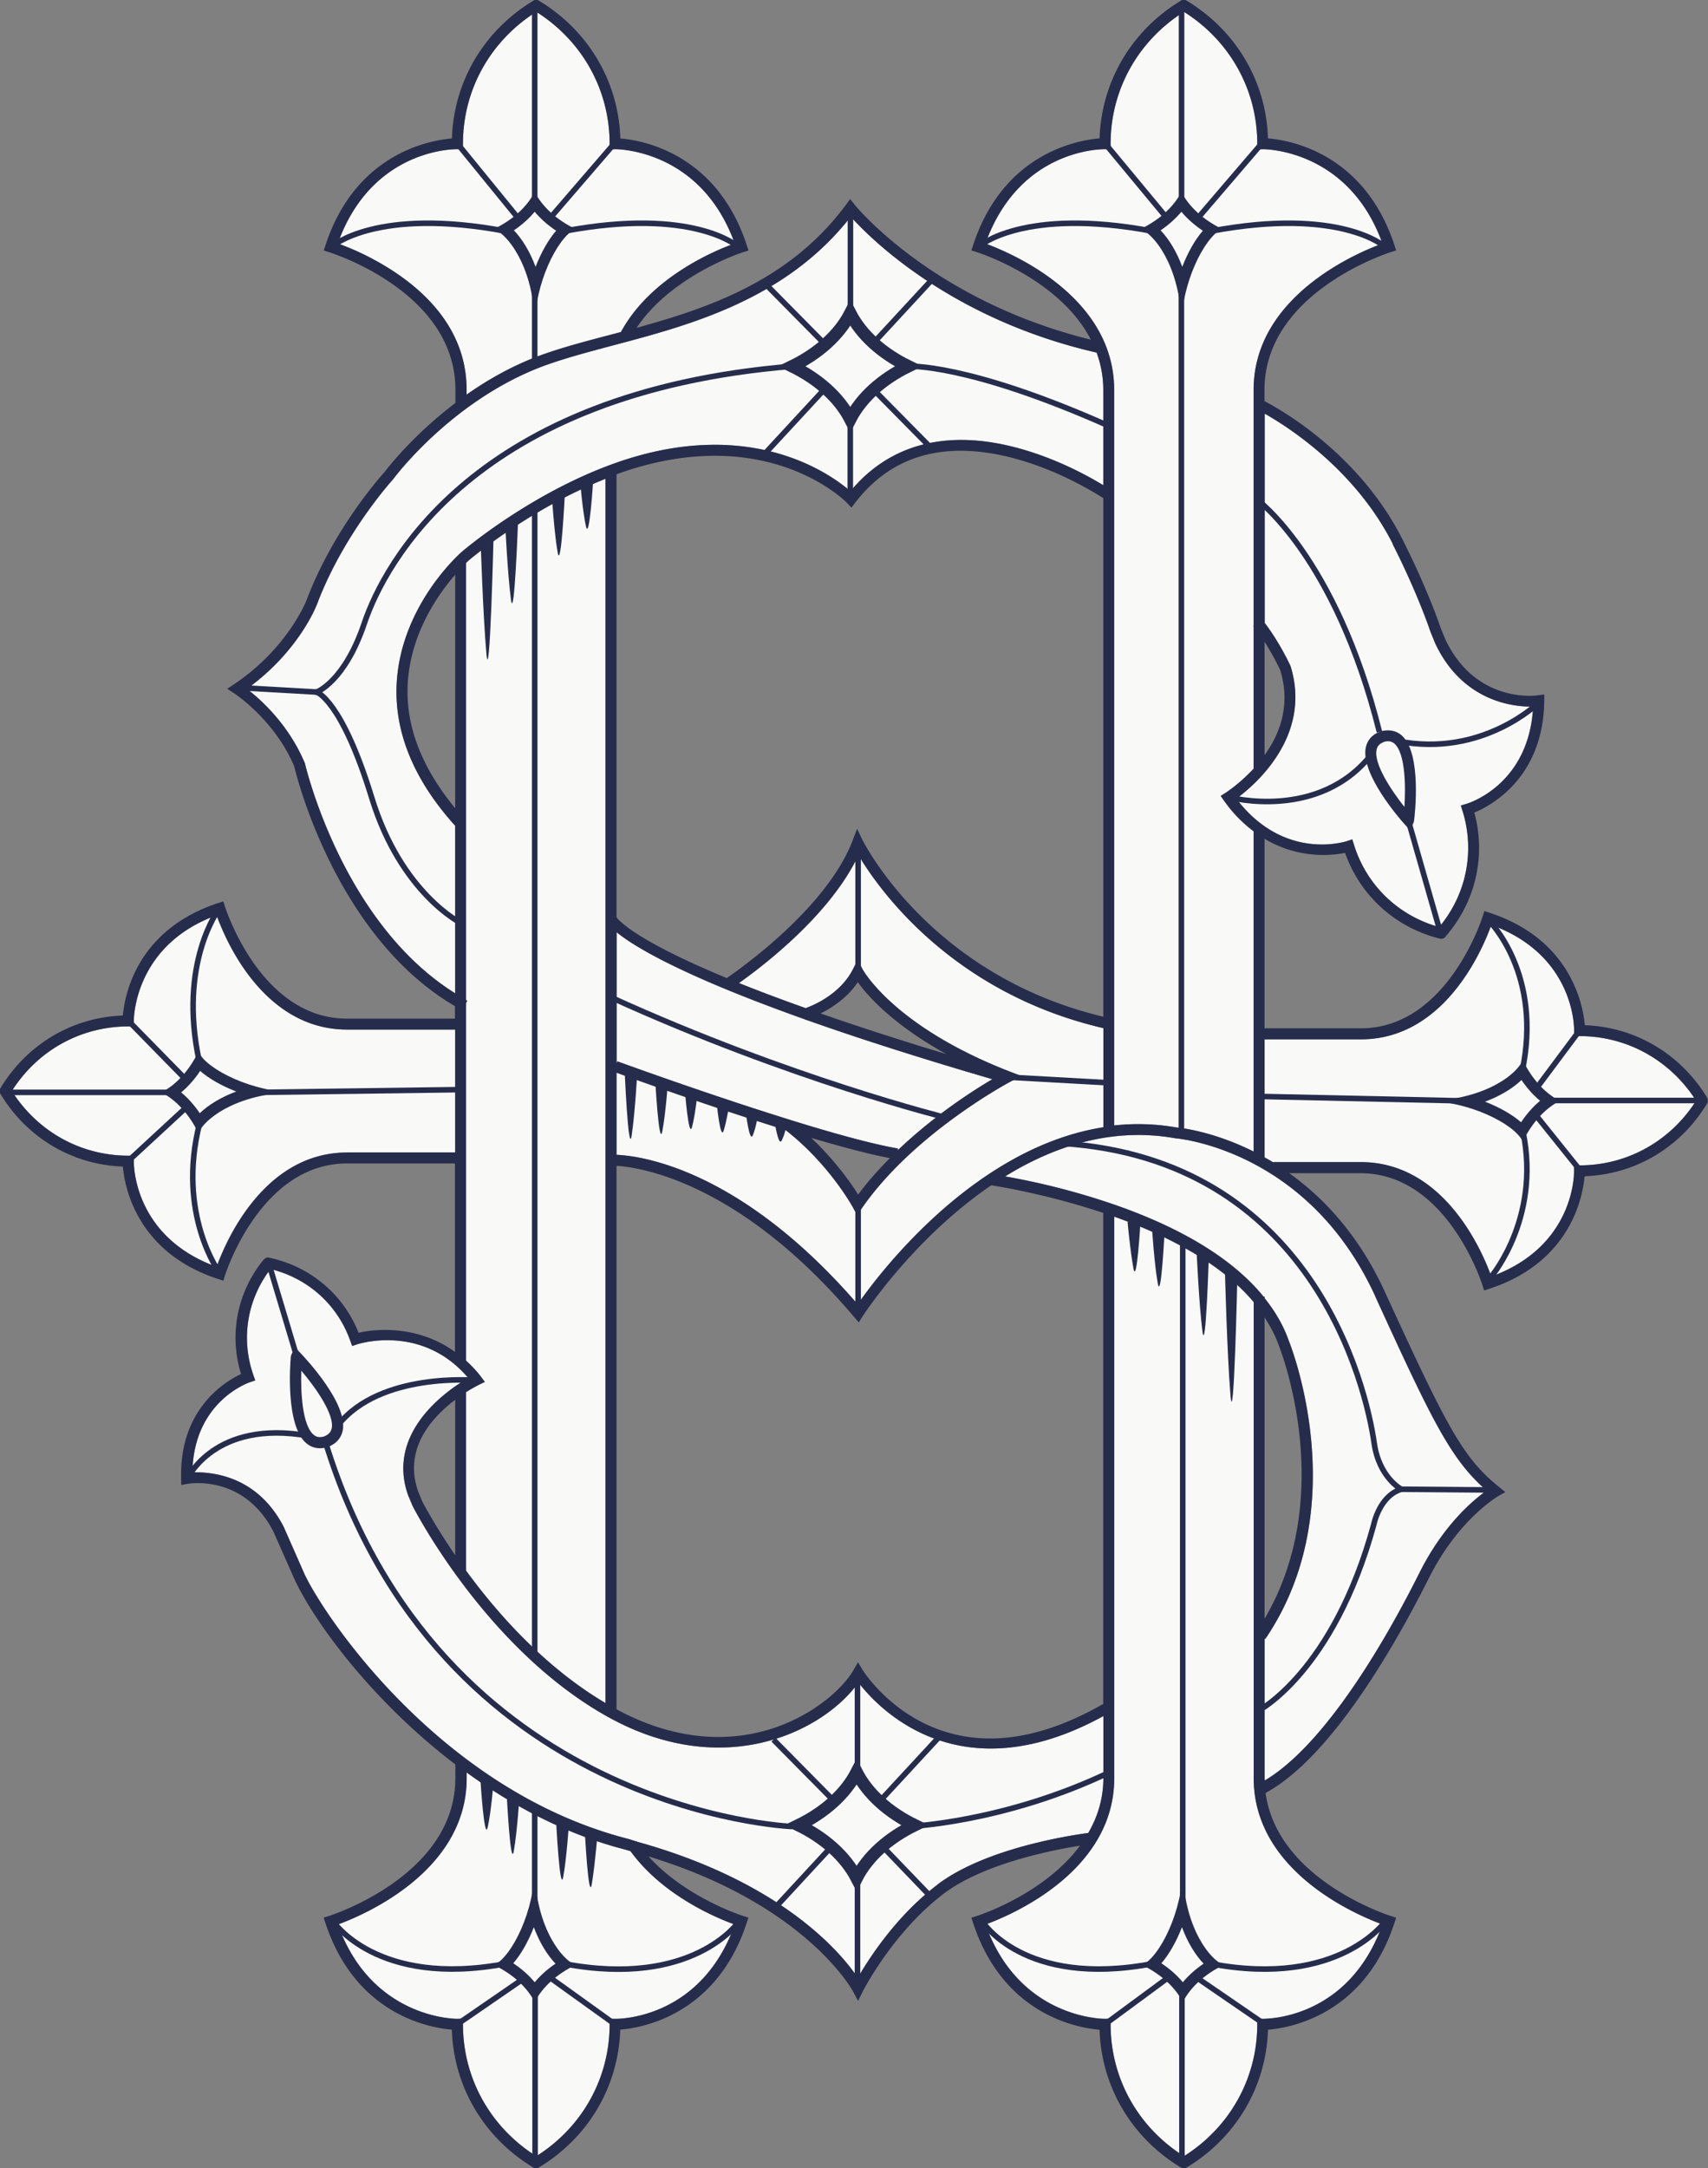 <svg data-name="Layer 2" xmlns="http://www.w3.org/2000/svg" viewBox="0 0 215.2 273.05"><rect x="0" y="0" width="215.2" height="273.05" fill="#808080" stroke="none"/><g data-name="Isolation Mode"><g fill="#f9f9f8"><path d="M124.16 30.67c4.15-11.6 14.08-11.88 15.01-11.88h.76v-.69c0-6.78 3.45-12.96 9.24-16.61 5.8 3.65 9.24 9.83 9.24 16.61v.71l.7-.02h.02c.51 0 10.85.17 15.05 11.88-3.15 1.15-16.23 6.64-16.23 18.43v29.72l-.04.04s.03.04.04.06v17.89c-1.71 1.84-3.37 2.94-3.53 3.04l-.62.39.42.6c1.18 1.67 2.45 2.89 3.73 3.86v40.33c-5.38-2.69-9.66-3.03-9.71-3.03-2.71-.48-5.33-.53-7.86-.26V49.1c0-11.8-13.07-17.28-16.23-18.43zm-76.95 2.09l-.33.6.33-.61a33.219 33.219 0 00-4.65-2.09c4.15-11.59 14.08-11.87 15.01-11.87h.76v-.69c0-6.78 3.45-12.96 9.24-16.61 5.79 3.65 9.24 9.83 9.24 16.61v.71l.7-.02h.02c.51 0 10.84.17 15.04 11.87-2.43.86-10.59 4.24-14.33 11.15-.47.13-.96.26-1.43.38-3.85 1.01-7.49 1.98-10.48 3.26-2.82 1.21-5.34 2.7-7.54 4.25v-.61c0-8.31-6.3-13.47-11.58-16.34z"/><path d="M38.41 96.12c-2.07-4.96-5.68-8.12-7.3-9.36 6.53-4.71 8.74-10.42 8.84-10.68 3.35-8.88 9.51-15.64 9.62-15.77.06-.09 6.66-8.99 17.32-13.58 2.9-1.25 6.49-2.2 10.28-3.21 9.77-2.58 21.86-5.79 30.02-16.23 2.43 2.71 12.6 12.91 30.98 17.12.52 1.43.84 2.98.84 4.68v12.02c-1.85-1.13-6.04-3.46-11.1-4.77-8.75-2.28-15.89-.35-20.76 5.53-2.48-2.16-12.85-9.72-30.15-3.36-10.55 3.88-18.75 10.93-18.83 11-.31.28-7.65 6.77-8.19 16.54-.33 6.16 2.17 12.2 7.37 17.95v21.1c-14.25-8.88-18.86-28.67-18.94-28.99zm137.06-27.59c3.21 6.33 4.73 10.94 4.76 11.03l.6 1.47c3.51 7.47 10.1 8.02 12.34 7.96-.49 9.81-8.11 12.17-8.44 12.26l-.67.2.21.67c1.59 5.1.49 10.54-2.94 14.64-5.16-1.43-9.16-5.28-10.74-10.38l-.21-.67-.66.22c-.33.11-7.98 2.51-13.95-5.34 2.22-1.62 9.6-7.81 6.83-16.71-.06-.13-1.41-3.04-3.25-5.42V52.1c2.92 1.65 11.39 7.03 16.14 16.41zm-67.42 95.72c-14.85-17.15-27.43-18.68-30.37-18.81V135.1c2.01.73 11.88 4.3 21.29 7.22 5.46 4.23 8.46 9.67 8.48 9.72l.54.99.64-.92c6.58-9.46 18.58-15.83 18.7-15.89l1.35-.71-1.42-.54c-14.64-5.67-18.55-12.83-18.58-12.9l-.62-1.18-.6 1.19c-1.55 3.05-4.81 4.48-5.95 4.89-3.21-1.14-5.99-2.19-8.4-3.16 3.07-2.18 11.51-8.61 15.05-16.11 2.47 4.16 11.68 17.33 30.86 21.79v12.48c-16.34 2.56-28.37 18.57-30.95 22.29z"/><path d="M60.58 173.36c-.59-.77-1.22-1.41-1.86-2v-45.03l.15-.28-.15-.09V70.9c.21-.21.34-.32.35-.33.08-.07 7.5-6.4 17.22-10.27v154.19c-7.64-4.51-13.61-11.26-17.57-16.68v-22.48c.86-.54 1.51-.87 1.61-.92l.76-.37-.51-.67zm-16.84-28.21c-10.6 0-15.38 11.43-16.45 14.4-10.46-3.78-10.44-12.9-10.43-13.3v-.7h-.69c-5.99 0-11.44-3.03-14.68-8.14 3.23-5.11 8.69-8.14 14.68-8.14h.71l-.02-.7c0-.1-.06-9.49 10.43-13.3 1.06 2.97 5.84 14.4 16.45 14.4h13.61v15.47H43.74zm48.84 97.24c-4.15 11.59-14.08 11.87-15.01 11.87h-.76v.69c0 6.78-3.45 12.97-9.24 16.61-5.8-3.65-9.24-9.83-9.24-16.61v-.71l-.7.02h-.02c-.51 0-10.85-.17-15.04-11.88 3.15-1.15 16.23-6.63 16.23-18.43v-.71c5.78 4.19 12.46 7.76 19.88 9.68.27.07.5.15.76.22 4.08 5.64 10.96 8.47 13.15 9.25z"/><path d="M118.08 237.39c-5.24 3.98-8.69 9.42-10 11.7-2.07-3.1-9.52-12.07-27.82-17.14a.18.18 0 01-.05-.07l-.05.03c-.4-.11-.74-.25-1.15-.35-23.69-6.13-38.33-28.26-40.68-33.39l-2.58-5.86c-3.42-6.64-9.31-6.93-11.51-6.88.15-8.85 6.95-11.24 7.25-11.35l.67-.22-.23-.66c-1.61-4.56-.8-9.53 2.15-13.37 4.71 1.14 8.46 4.5 10.06 9.06l.23.63.64-.21c.34-.12 8.24-2.55 13.99 4.24-2.54 1.46-10.41 6.77-7.58 14.77l.56 1.33c.09.18 9.22 18.09 24.72 26.64 14.81 8.16 27.29 1.52 31.46-4.39 2.52 3.29 12.75 14.16 30.86 4.23v7.79c0 2.65-.75 4.94-1.9 6.93-2.45.33-13.01 1.95-19.02 6.51z"/><path d="M174.18 242.38c-4.28 11.94-14.61 11.87-15.07 11.88h-.7v.69c0 6.78-3.45 12.97-9.24 16.61-5.8-3.65-9.24-9.83-9.24-16.61v-.71l-.7.02h-.02c-.51 0-10.85-.17-15.04-11.88 3.15-1.15 16.22-6.63 16.22-18.43v-70.72c6.46 2.3 13.35 5.74 17.57 10.76v59.96c0 11.8 13.08 17.28 16.23 18.43z"/><path d="M173.26 163.24c7.2 15.73 9.53 20.57 14.05 24.49-1.65 1.16-5.45 4.31-8.49 10.4-3.96 7.91-11.64 21.45-19.46 26.11 0-.1-.02-.19-.02-.29v-17.58l.08.05c11.4-16.75 3.04-37.37 2.97-37.54-.69-1.97-1.75-3.75-3.05-5.38v-.2h-.14c-4.5-5.54-11.95-9.21-18.81-11.59l-.44-.15a90.616 90.616 0 00-13.31-3.4c6.1-3.76 13.41-6.24 21.45-4.8.17.01 16.69 1.36 25.18 19.88zm25.76-16.47h-.7v.7c.02.39.04 9.51-10.42 13.3-1.06-2.97-5.84-14.41-16.44-14.41h-11.03v.04c-.37-.23-.73-.43-1.1-.63V130.9h12.13c10.6 0 15.38-11.44 16.44-14.41 10.46 3.79 10.44 12.9 10.43 13.3v.7h.69c5.98 0 11.44 3.04 14.68 8.14-3.24 5.1-8.69 8.14-14.68 8.14zm-73.97-10.86c-2.47 1.45-7.35 4.58-11.94 8.96l.04-.22c-3.32-.57-8.32-1.97-13.51-3.58 0 0-.01-.01-.02-.01-10.43-3.23-21.66-7.33-21.83-7.39l-.1.28v-16.54c2.27 1.85 8.33 5.5 23.75 10.98l.02.06s.06-.02.08-.02c6.21 2.2 13.89 4.69 23.53 7.5z"/></g><path d="M215.1 138.26c-3.35-5.54-9.08-8.92-15.42-9.14-.21-2.46-1.69-10.78-11.99-14.16l-.67-.22-.21.67c-.04.14-4.46 14.1-15.35 14.1h-12.13v-23.87c4.32 2.58 8.54 2.11 10.14 1.77 1.9 5.38 6.31 9.39 11.91 10.8l.19.04.38-.09.14-.16c3.81-4.34 5.17-10.15 3.67-15.66 2.12-.88 8.7-4.4 8.81-14.08v-.8l-.79.11c-.33.06-7.88 1.02-11.69-7.08l-.57-1.4s-1.57-4.75-4.83-11.19c-5.41-10.7-15.2-16.25-17.37-17.38V49.1c0-12.32 15.77-17.3 15.92-17.35l.67-.21-.22-.67c-3.83-11.66-13.29-13.23-15.93-13.44-.22-7.14-4.01-13.59-10.24-17.34l-.19-.1h-.39l-.16.1c-6.23 3.76-10.01 10.21-10.24 17.34-2.64.21-12.11 1.78-15.93 13.44l-.22.67.67.21c.13.04 10.41 3.3 14.38 11.03-19.95-4.91-29.67-16.88-29.76-17l-.56-.71-.54.73c-7.01 9.44-17.01 12.91-26.37 15.49 4.42-6.63 13.34-9.5 13.43-9.53l.67-.21-.22-.67C90.26 19.22 80.8 17.65 78.16 17.44 77.94 10.3 74.15 3.85 67.92.1l-.19-.1h-.39l-.16.1c-6.23 3.76-10.02 10.21-10.24 17.34-2.64.21-12.11 1.78-15.93 13.44l-.22.67.67.21s2.29.71 5.07 2.22c4.95 2.69 10.85 7.5 10.85 15.12v1.65c-5.53 4.19-8.75 8.46-8.91 8.68-.26.29-6.39 7.02-9.85 16.16-.02.06-2.35 6.04-9.12 10.58l-.87.58.88.57s5.09 3.33 7.56 9.2c.05.22 4.92 21.23 20.25 30.2v1.57H43.71c-10.9 0-15.31-13.96-15.36-14.1l-.21-.67-.67.22c-10.31 3.38-11.78 11.71-11.99 14.16-6.35.22-12.07 3.6-15.42 9.14l-.1.19v.39l.1.16c3.35 5.54 9.07 8.92 15.42 9.14.21 2.46 1.69 10.79 11.99 14.16l.67.22.21-.67c.04-.14 4.46-14.1 15.36-14.1h13.61v23.73c-4.88-3.53-10.31-2.83-12.14-2.41-1.93-4.85-6.1-8.36-11.26-9.45l-.26-.04-.22.11-.23.18c-3.33 4.08-4.38 9.42-2.84 14.4-1.97.92-7.78 4.38-7.55 13.17l.02.8.79-.14c.29-.04 7.11-1.19 10.83 6.04l2.57 5.82c2.42 5.3 9.69 15.37 20.34 23.48v1.73c0 12.32-15.77 17.3-15.92 17.35l-.67.21.22.67c3.83 11.66 13.29 13.23 15.93 13.44.22 7.14 4.01 13.59 10.24 17.35l.19.1h.39l.16-.1c6.23-3.76 10.01-10.2 10.24-17.35 2.64-.21 12.11-1.78 15.93-13.44l.22-.67-.67-.21c-.08-.02-7.23-2.3-11.91-7.49 19.79 6.02 25.7 16.88 25.76 17l.63 1.2.6-1.21c.04-.07 3.79-7.44 10.18-12.29 4.98-3.78 13.56-5.48 17.18-6.06-4.56 6.17-12.9 8.83-13.01 8.86l-.67.21.22.67c3.83 11.66 13.29 13.23 15.93 13.44.22 7.14 4.01 13.59 10.24 17.35l.19.1h.39l.16-.1c6.23-3.76 10.02-10.2 10.24-17.35 2.64-.21 12.11-1.78 15.93-13.44l.22-.67-.67-.21c-.15-.05-14.3-4.53-15.78-15.5 8.35-4.53 16.44-18.82 20.57-27.05 3.72-7.44 8.71-10.31 8.76-10.34l.88-.5-.79-.64c-4.57-3.7-6.51-7.4-14.4-24.6-3.28-7.16-7.73-11.85-12.04-14.92h8.99c10.89 0 15.31 13.96 15.35 14.1l.21.67.67-.22c10.31-3.38 11.78-11.71 11.99-14.17 6.35-.22 12.08-3.6 15.42-9.14l.1-.19v-.39l-.1-.16zm-39.63-69.73c3.21 6.33 4.73 10.94 4.76 11.03l.6 1.47c3.51 7.47 10.1 8.02 12.34 7.96-.49 9.81-8.11 12.17-8.44 12.26l-.67.2.21.67c1.59 5.1.49 10.54-2.94 14.64-5.16-1.43-9.16-5.28-10.74-10.38l-.21-.67-.66.22c-.33.11-7.98 2.51-13.95-5.34 2.22-1.62 9.6-7.81 6.83-16.71-.06-.13-1.41-3.04-3.25-5.42V52.1c2.92 1.65 11.39 7.03 16.14 16.41zm-16.14 26.59V80.83c1.16 1.82 1.96 3.54 1.96 3.54 1.38 4.44-.06 8.09-1.96 10.74zm-35.17-64.45c4.15-11.6 14.08-11.88 15.01-11.88h.76v-.69c0-6.78 3.45-12.96 9.24-16.61 5.8 3.65 9.24 9.83 9.24 16.61v.71l.7-.02h.02c.51 0 10.85.17 15.05 11.88-3.15 1.15-16.23 6.64-16.23 18.43v29.72l-.04.04s.03.04.04.06v17.89c-1.71 1.84-3.37 2.94-3.53 3.04l-.62.39.42.6c1.18 1.67 2.45 2.89 3.73 3.86v40.33c-5.38-2.69-9.66-3.03-9.71-3.03-2.71-.48-5.33-.53-7.86-.26V49.1c0-11.8-13.07-17.28-16.23-18.43zm-76.95 2.09l-.33.6.33-.61a33.219 33.219 0 00-4.65-2.09c4.15-11.59 14.08-11.87 15.01-11.87h.76v-.69c0-6.78 3.45-12.96 9.24-16.61 5.79 3.65 9.24 9.83 9.24 16.61v.71l.7-.02h.02c.51 0 10.84.17 15.04 11.87-2.43.86-10.59 4.24-14.33 11.15-.47.13-.96.26-1.43.38-3.85 1.01-7.49 1.98-10.48 3.26-2.82 1.21-5.34 2.7-7.54 4.25v-.61c0-8.31-6.3-13.47-11.58-16.34zm-8.8 63.36c-2.07-4.96-5.68-8.12-7.3-9.36 6.53-4.71 8.74-10.42 8.84-10.68 3.35-8.88 9.51-15.64 9.62-15.77.06-.09 6.66-8.99 17.32-13.58 2.9-1.25 6.49-2.2 10.28-3.21 9.77-2.58 21.86-5.79 30.02-16.23 2.43 2.71 12.6 12.91 30.98 17.12.52 1.43.84 2.98.84 4.68v12.02c-1.85-1.13-6.04-3.46-11.1-4.77-8.75-2.28-15.89-.35-20.76 5.53-2.48-2.16-12.85-9.72-30.15-3.36-10.55 3.88-18.75 10.93-18.83 11-.31.28-7.65 6.77-8.19 16.54-.33 6.16 2.17 12.2 7.37 17.95v21.1c-14.25-8.88-18.86-28.67-18.94-28.99zm69.64 68.13c-14.85-17.15-27.43-18.68-30.37-18.81V135.1c2.01.73 11.88 4.3 21.29 7.22 5.46 4.23 8.46 9.67 8.48 9.72l.54.99.64-.92c6.58-9.46 18.58-15.83 18.7-15.89l1.35-.71-1.42-.54c-14.64-5.67-18.55-12.83-18.58-12.9l-.62-1.18-.6 1.19c-1.55 3.05-4.81 4.48-5.95 4.89-3.21-1.14-5.99-2.19-8.4-3.16 3.07-2.18 11.51-8.61 15.05-16.11 2.47 4.16 11.68 17.33 30.86 21.79v12.48c-16.34 2.56-28.37 18.57-30.95 22.29zm16.85-14.97c1.67.26 7.52 1.28 14.1 3.48v61.84c-8.46 4.84-16.1 5.66-22.7 2.37-5.03-2.51-7.57-6.58-7.6-6.63l-.6-.99-.58 1.01c-2.48 4.3-14.11 13.38-29.84 4.92v-68.45c2.8.17 15.38 1.89 29.91 19.01l.61.71.5-.79c.1-.16 6.35-9.78 16.2-16.48zm.15-13.37c-2.47 1.45-7.35 4.58-11.94 8.96l.04-.22c-3.32-.57-8.32-1.97-13.51-3.58 0 0-.01-.01-.02-.01-10.43-3.23-21.66-7.33-21.83-7.39l-.1.28v-16.54c2.27 1.85 8.33 5.5 23.75 10.98l.02.06s.06-.02.08-.02c6.21 2.2 13.89 4.69 23.53 7.5zm-21.65-8.28c1.43-.71 3.34-1.94 4.68-3.93 1.22 1.71 4.44 5.35 11.16 9.06-6.16-1.86-11.36-3.56-15.84-5.12zm8.72 18.23c-1.41 1.42-2.78 2.94-4 4.59-.89-1.44-2.91-4.31-5.91-7.14 3.75 1.11 7.23 2.04 9.91 2.55zm-3.44-40.03l-.69-1.45-.57 1.49c-3.21 8.36-13.86 15.94-15.85 17.31-10.83-4.48-13.38-6.99-13.89-7.64V59.73c18.87-6.81 28.94 3.5 29.04 3.61l.56.59.49-.64c4.57-5.94 11.2-7.83 19.76-5.63 5.7 1.47 10.4 4.38 11.48 5.08v65.31c-21.87-5.22-30.23-22.06-30.32-22.23zm-48.1 67.53c-.59-.77-1.22-1.41-1.86-2v-45.03l.15-.28-.15-.09V70.9c.21-.21.34-.32.35-.33.08-.07 7.5-6.4 17.22-10.27v154.19c-7.64-4.51-13.61-11.26-17.57-16.68v-22.48c.86-.54 1.51-.87 1.61-.92l.76-.37-.51-.67zM57.35 72.39v29.4c-4.18-5.07-6.27-10.32-5.98-15.65.34-6.34 3.82-11.26 5.98-13.76zm-13.61 72.76c-10.6 0-15.38 11.43-16.45 14.4-10.46-3.78-10.44-12.9-10.43-13.3v-.7h-.69c-5.99 0-11.44-3.03-14.68-8.14 3.23-5.11 8.69-8.14 14.68-8.14h.71l-.02-.7c0-.1-.06-9.49 10.43-13.3 1.06 2.97 5.84 14.4 16.45 14.4h13.61v15.47H43.74zm48.84 97.24c-4.15 11.59-14.08 11.87-15.01 11.87h-.76v.69c0 6.78-3.45 12.97-9.24 16.61-5.8-3.65-9.24-9.83-9.24-16.61v-.71l-.7.02h-.02c-.51 0-10.85-.17-15.04-11.88 3.15-1.15 16.23-6.63 16.23-18.43v-.71c5.78 4.19 12.46 7.76 19.88 9.68.27.07.5.15.76.22 4.08 5.64 10.96 8.47 13.15 9.25zm25.5-5c-5.24 3.98-8.69 9.42-10 11.7-2.07-3.1-9.52-12.07-27.82-17.14a.18.18 0 01-.05-.07l-.05.03c-.4-.11-.74-.25-1.15-.35-23.69-6.13-38.33-28.26-40.68-33.39l-2.58-5.86c-3.42-6.64-9.31-6.93-11.51-6.88.15-8.85 6.95-11.24 7.25-11.35l.67-.22-.23-.66c-1.61-4.56-.8-9.53 2.15-13.37 4.71 1.14 8.46 4.5 10.06 9.06l.23.63.64-.21c.34-.12 8.24-2.55 13.99 4.24-2.54 1.46-10.41 6.77-7.58 14.77l.56 1.33c.09.18 9.22 18.09 24.72 26.64 14.81 8.16 27.29 1.52 31.46-4.39 2.52 3.29 12.75 14.16 30.86 4.23v7.79c0 2.65-.75 4.94-1.9 6.93-2.45.33-13.01 1.95-19.02 6.51zM57.35 176.3v19.56c-2.66-3.88-4.11-6.7-4.14-6.75l-.52-1.26c-1.91-5.4 1.77-9.37 4.66-11.55zm116.83 66.08c-4.28 11.94-14.61 11.87-15.07 11.88h-.7v.69c0 6.78-3.45 12.97-9.24 16.61-5.8-3.65-9.24-9.83-9.24-16.61v-.71l-.7.02h-.02c-.51 0-10.85-.17-15.04-11.88 3.15-1.15 16.22-6.63 16.22-18.43v-70.72c6.46 2.3 13.35 5.74 17.57 10.76v59.96c0 11.8 13.08 17.28 16.23 18.43zm-.92-79.14c7.2 15.73 9.53 20.57 14.05 24.49-1.65 1.16-5.45 4.31-8.49 10.4-3.96 7.91-11.64 21.45-19.46 26.11 0-.1-.02-.19-.02-.29v-17.58l.08.05c11.4-16.75 3.04-37.37 2.97-37.54-.69-1.97-1.75-3.75-3.05-5.38v-.2h-.14c-4.5-5.54-11.95-9.21-18.81-11.59l-.44-.15a90.616 90.616 0 00-13.31-3.4c6.1-3.76 13.41-6.24 21.45-4.8.17.01 16.69 1.36 25.18 19.88zm-13.93 40.64v-37.95c.71 1.09 1.33 2.22 1.76 3.44.08.19 7.54 18.71-1.76 34.5zm39.69-57.11h-.7v.7c.02.39.04 9.51-10.42 13.3-1.06-2.97-5.84-14.41-16.44-14.41h-11.03v.04c-.37-.23-.73-.43-1.1-.63V130.9h12.13c10.6 0 15.38-11.44 16.44-14.41 10.46 3.79 10.44 12.9 10.43 13.3v.7h.69c5.98 0 11.44 3.04 14.68 8.14-3.24 5.1-8.69 8.14-14.68 8.14z" fill="#262d4c"/><path d="M99.82 46.13c3.27-1.6 5.88-3.9 7.31-6.66 1.43 2.76 4.03 5.06 7.3 6.66-3.27 1.6-5.87 3.89-7.3 6.65-1.44-2.76-4.04-5.05-7.31-6.65zm.8 183.74c3.27-1.6 5.88-3.9 7.31-6.66 1.43 2.76 4.03 5.06 7.3 6.66-3.27 1.6-5.87 3.89-7.3 6.65-1.44-2.76-4.04-5.05-7.31-6.65z" fill="none" stroke="#262d4c" stroke-miterlimit="10" stroke-width="1.57"/><path d="M177.64 104.55l.45-.91.07-.22c.11-.86.99-8.5-1.53-10.78-.66-.6-1.53-.79-2.55-.57l-.28.1c-.91.36-1.49 1.01-1.7 1.89-.78 3.3 4.27 9.09 4.86 9.73l.68.75zm-4.19-10.16c.1-.44.38-.73.86-.92l.16-.06c.51-.13.9-.03 1.24.26 1.35 1.23 1.41 5.3 1.24 7.96-1.65-2.09-3.92-5.47-3.5-7.24zM37.16 169.71l-.45.9-.07.25c-.08.88-.69 8.69 1.97 10.92.48.4 1.05.62 1.69.62.29 0 .6-.04.92-.13l.3-.12c.91-.4 1.48-1.08 1.66-1.99.67-3.39-4.7-9.1-5.31-9.74l-.7-.71zm4.63 10.18c-.09.44-.36.75-.84.97l-.17.07c-.51.13-.92.07-1.26-.23-1.44-1.2-1.64-5.35-1.56-8.07 1.97 2.31 4.17 5.57 3.84 7.26z" fill="#262d4c"/><path d="M99.82 230.04s-44.51-1.68-58.85-48.54m73.46 48.54s12.02-.47 25.32-6.81m18.73-7.73s9.52-4.86 14.61-23.49c0 0 .7-3.62 3.47-4.45 0 0-2.8-1.45-3.42-5.81-1-7.04-7.73-35.85-39.51-37.76m-14.28-3.19s-19.67-4.85-42.4-15.2m-18.82-9.32s-7.58-3.71-11.29-15.8c-3.79-12.37-6.95-13.32-6.95-13.32s3.52-1.26 6.02-8.68c2.5-7.42 13.8-29.07 53.9-32.35m14.62 0s7.35-.44 25.07 7.42m18.77 9.28s9.99 7.16 15.53 29.35m-24.95-56.75v107.39" fill="none" stroke="#262d4c" stroke-miterlimit="10" stroke-width=".7"/><path d="M148.85 26.67c.74.89 1.65 1.69 2.7 2.39-.99 1.14-1.89 2.74-2.59 4.54-.72-1.93-1.68-3.49-2.73-4.59 1.02-.69 1.9-1.48 2.62-2.34m0-2.49c-1 1.93-2.82 3.53-5.11 4.65 2.29 1.12 5.11 5.7 5.11 12.29 0-5.35 2.82-11.17 5.11-12.29-2.29-1.12-4.11-2.72-5.11-4.65z" fill="#262d4c"/><path fill="none" stroke="#262d4c" stroke-miterlimit="10" stroke-width=".7" d="M67.37 35.43v10.19m0-44.18v23.65m0 38.89V209m0 19.16v12.07"/><path d="M67.37 26.67c.74.89 1.65 1.69 2.7 2.39-.99 1.14-1.89 2.74-2.59 4.54-.72-1.93-1.68-3.49-2.73-4.59 1.02-.69 1.9-1.48 2.62-2.34m0-2.49c-1 1.93-2.82 3.53-5.11 4.65 2.29 1.12 5.11 5.7 5.11 12.29 0-5.35 2.82-11.17 5.11-12.29-2.29-1.12-4.11-2.72-5.11-4.65zm-.11 218.54c.72 1.93 1.68 3.49 2.73 4.59-1.02.69-1.9 1.48-2.62 2.34-.74-.89-1.65-1.69-2.7-2.39.99-1.14 1.89-2.74 2.59-4.54m.11-7.52c0 5.35-2.82 11.17-5.11 12.29 2.29 1.12 4.11 2.72 5.11 4.65 1-1.93 2.82-3.53 5.11-4.65-2.29-1.12-5.11-5.7-5.11-12.29z" fill="#262d4c"/><path fill="none" stroke="#262d4c" stroke-miterlimit="10" stroke-width=".7" d="M149.02 156.03v84.2"/><path d="M148.92 242.72c.72 1.93 1.68 3.49 2.73 4.59-1.02.69-1.9 1.48-2.62 2.34-.74-.89-1.65-1.69-2.7-2.39.99-1.14 1.89-2.74 2.59-4.54m.11-7.52c0 5.35-2.82 11.17-5.11 12.29 2.29 1.12 4.11 2.72 5.11 4.65 1-1.93 2.82-3.53 5.11-4.65-2.29-1.12-5.11-5.7-5.11-12.29z" fill="#262d4c"/><path fill="none" stroke="#262d4c" stroke-miterlimit="10" stroke-width=".7" d="M158.74 138.09l25.87.56m-57.29-2.97l12.32.69"/><path d="M191.7 136.02c.69 1.02 1.48 1.9 2.34 2.62-.89.74-1.69 1.65-2.39 2.7-1.14-.99-2.74-1.89-4.54-2.59 1.93-.72 3.49-1.68 4.59-2.73m.17-2.48c-1.12 2.29-5.7 5.11-12.29 5.11 5.35 0 11.17 2.82 12.29 5.11 1.12-2.29 2.72-4.11 4.65-5.11-1.93-1-3.53-2.82-4.65-5.11z" fill="#262d4c"/><path fill="none" stroke="#262d4c" stroke-miterlimit="10" stroke-width=".7" d="M58.29 137.23l-26.04.35m-9.71 0H.64"/><path d="M25.22 134.88c1.14.99 2.74 1.89 4.54 2.59-1.93.72-3.49 1.68-4.59 2.73-.69-1.02-1.48-1.9-2.34-2.62.89-.74 1.69-1.65 2.39-2.7m-.23-2.41c-1.12 2.29-2.72 4.11-4.65 5.11 1.93 1 3.53 2.82 4.65 5.11 1.12-2.29 5.7-5.11 12.29-5.11-5.35 0-11.17-2.82-12.29-5.11z" fill="#262d4c"/><path d="M99.82 46.13c3.27-1.6 5.88-3.9 7.31-6.66 1.43 2.76 4.03 5.06 7.3 6.66-3.27 1.6-5.87 3.89-7.3 6.65-1.44-2.76-4.04-5.05-7.31-6.65z" fill="none" stroke="#262d4c" stroke-miterlimit="10" stroke-width="1.39"/><path d="M41.84 31.03s5.6-4.98 21.84-1.92m29.27 1.92s-5.6-4.98-21.84-1.92m77.76-27.67v23.65m-25.53 5.94s5.6-4.98 21.84-1.92m29.26 1.92s-5.6-4.98-21.84-1.92m-3.68 243.1v-20.87m25.7-9.45s-5.78 8.5-22.01 5.44m-28.87-5.37s5.21 8.43 21.44 5.36m-77.76 25.63v-21.61m25.63-9.27s-5.71 8.32-21.94 5.26m-29.19-5.41s5.53 8.46 21.77 5.4m44.35-23.94v-11.96m0 37.79v-11.96m-.89-210.88v13.54m-.02 12.87v9.8m.99 59.27v-14.38m0 58.05v-14.38m-80.53-36.65s-5.17 6.77-2.49 19.16m2.55 26.63s-5.43-7.34-2.49-18.84m170.12-2.84h19.15m-26.82-22.64s6.83 6.7 4.15 19.09m-3.86 25.72s6.67-7.84 3.74-19.33M33.97 159.46l3.56 11.87M23.6 186.26s3.38-7.53 15.25-5.42m21.03-6.99s-11.94-1.07-17.27 5.61m134.84-76.1l4.06 14.18m-26.7-17.14s11.42 3.11 18.09-5.51m20.93-6.36s-7.06 6.91-17.69 4.81M57.6 18.05l7.81 9.58m11.97-9.53l-8.12 9.42m69.85-9.6l7.73 9.32m12.32-9.39l-8.37 9.77m-93.1 227.27l8.17-5.62m11.63 5.68l-7.99-5.74m69.61 5.81l8.24-6.07m12 6l-8.56-5.87m25.77-61.52l11.34.09m11.11-57.86l-5.43 7.28m-.32 3.07l6.42 8M16.46 128.86l6.96 7.1m-7.25 10.25l7.46-6.89m6.57-52.71l9.69.55m63.97-43.89l-7.46-7.55m13.63 7.5l7.51-8.12m-7.53 13.92l7.45 7.55m-13.63-7.5l-7.5 8.11m8.58 169.47l-7.46-7.55m13.63 7.5l7.5-8.11m-7.53 13.91l6.27 6.52m-12.44-6.47l-7.21 7.8" fill="none" stroke="#262d4c" stroke-miterlimit="10" stroke-width=".7"/><path d="M60.55 67.96s.3 9.48.73 14.32c.43 4.85.91-14.83.91-14.83l-1.64.51zm3.09-2.2s.3 6.42.73 9.7c.43 3.28.91-10.04.91-10.04l-1.64.34zm5.89-3.31s.3 4.71.73 7.12.91-7.37.91-7.37l-1.64.25zm3.57-1.78s.3 3.72.73 5.63c.43 1.9.91-5.83.91-5.83l-1.64.2zm2.21 170s-.3 3.85-.73 6.53-.91-6.8-.91-6.8l1.64.28zm-3.61-1.19s-.3 4.55-.73 6.88-.91-7.12-.91-7.12l1.64.24zm-6.23-3.49s-.3 4.71-.73 7.12-.91-7.37-.91-7.37l1.64.25zm-3.29-1.5s-.3 3.72-.73 5.63c-.43 1.9-.91-5.83-.91-5.83l1.64.2zm29.74-85.59s-.3 2.05-.73 3.47c-.43 1.42-.91-3.62-.91-3.62l1.64.15zm-4-1.56s-.3 3.05-.73 4.61c-.43 1.56-.91-4.77-.91-4.77l1.64.16zm7.66 2.67s-.3 1.97-.73 2.98-.91-3.09-.91-3.09l1.64.11zm3.64 1.23s-.3 1.59-.73 2.41c-.43.81-.91-2.49-.91-2.49l1.64.09zm-15.04-5.23s-.3 4.27-.73 6.46c-.43 2.19-.91-6.69-.91-6.69l1.64.23zm-3.86-1.33s-.3 5.5-.73 8.31c-.43 2.81-.91-8.61-.91-8.61l1.64.29zm61.75 19.22s.3 3.43.73 5.81c.43 2.38.91-6.06.91-6.06l-1.64.25zm3.07.69s.3 4.65.73 7.03.87-6.67.87-6.67l-1.6-.37zm5.62 2.88s.3 6.7.73 10.12c.43 3.42.82-9.53.82-9.53l-1.55-.59zm3.57 2.43s.27 10.62.7 15.78c.43 5.17.87-14.79.87-14.79l-1.56-.99z" fill="#262d4c"/></g></svg>
